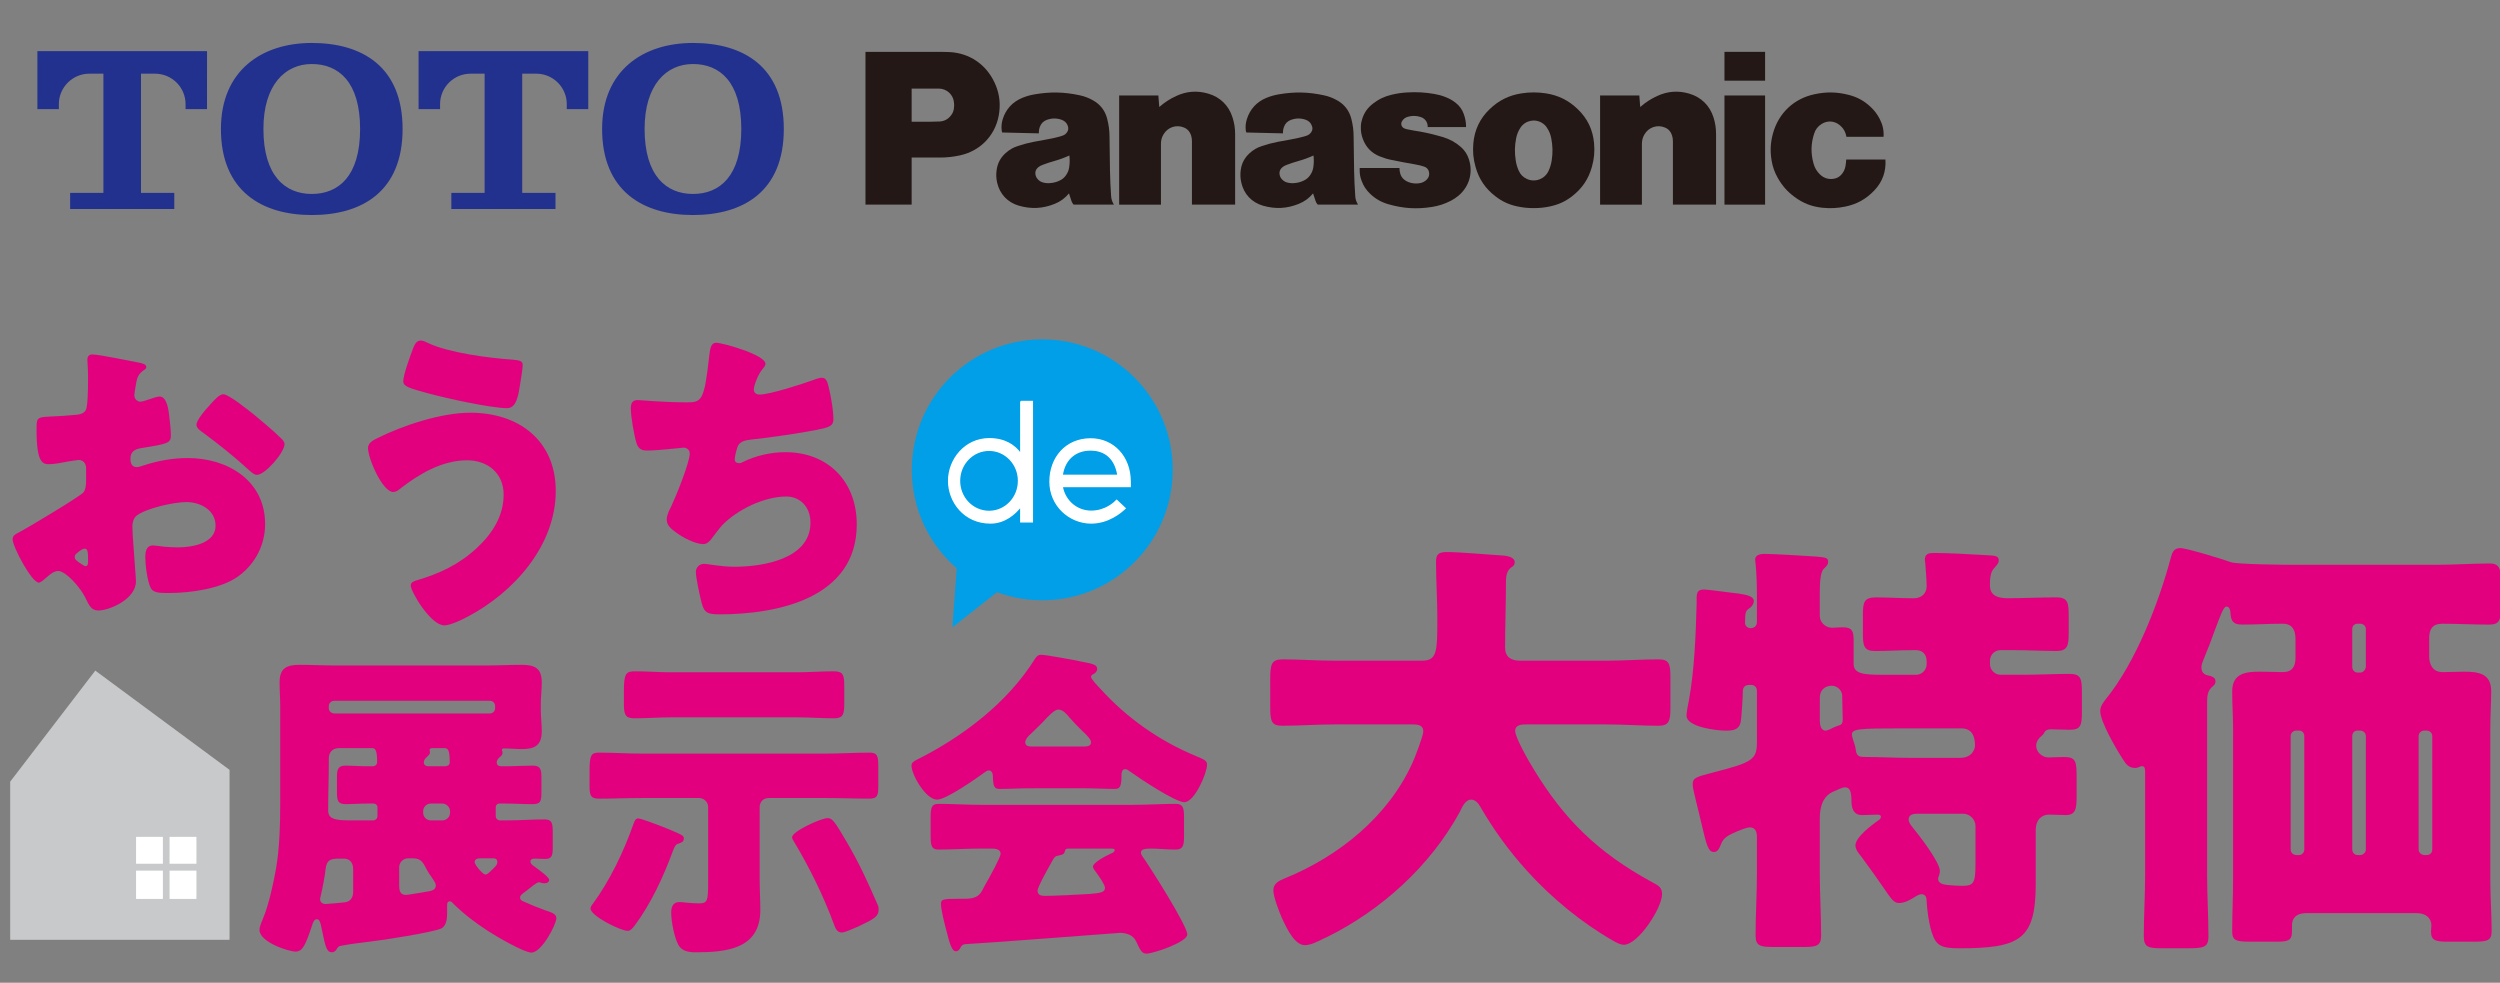 <?xml version="1.0" encoding="utf-8"?>
<!-- Generator: Adobe Illustrator 15.1.0, SVG Export Plug-In  -->
<!DOCTYPE svg PUBLIC "-//W3C//DTD SVG 1.1//EN" "http://www.w3.org/Graphics/SVG/1.1/DTD/svg11.dtd">
<svg version="1.1"
	 xmlns="http://www.w3.org/2000/svg" xmlns:xlink="http://www.w3.org/1999/xlink" xmlns:a="http://ns.adobe.com/AdobeSVGViewerExtensions/3.0/"
	 x="0px" y="0px" width="318px" height="125px" viewBox="6.532 4.797 318 125" enable-background="new 6.532 4.797 318 125"
	 xml:space="preserve">
<rect x="6.532" y="4.797" width="318" height="125" fill="#808080" stroke="none"/>
<defs>
</defs>
<path fill="#231815" d="M244.947,29.019c-1.047,1.102-2.234,1.76-3.718,2.061c-1.003,0.203-1.88,0.245-2.896,0.142
	c-1.356-0.142-2.471-0.581-3.558-1.394c-0.891-0.663-1.526-1.386-2.082-2.346c-0.426-0.751-0.682-1.446-0.82-2.302
	c-0.19-1.179-0.142-2.212,0.169-3.368c0.709-2.626,2.673-4.484,5.328-5.036c1.51-0.321,2.856-0.289,4.355,0.1
	c1.066,0.278,1.914,0.743,2.724,1.495c0.51,0.476,0.867,0.949,1.189,1.568c0.373,0.726,0.532,1.438,0.484,2.256h-4.729
	c-0.101-0.634-0.408-1.141-0.916-1.531c-0.662-0.511-1.513-0.546-2.223-0.106c-0.482,0.295-0.804,0.708-0.969,1.254
	c-0.415,1.292-0.433,2.499-0.064,3.811c0.155,0.55,0.414,0.984,0.83,1.38c0.473,0.447,1.065,0.636,1.708,0.537
	c0.403-0.057,0.729-0.229,1.001-0.537c0.278-0.315,0.444-0.656,0.515-1.07c0.051-0.292,0.083-0.543,0.098-0.84h4.985
	C246.461,26.601,245.986,27.923,244.947,29.019"/>
<rect x="225.884" y="11.392" fill="#231815" width="5.169" height="3.667"/>
<rect x="225.884" y="16.942" fill="#231815" width="5.169" height="13.884"/>
<path fill="#231815" d="M215.167,18.41c0.686-0.596,1.33-1.021,2.152-1.399c1.335-0.619,2.671-0.717,4.085-0.305
	c1.518,0.445,2.607,1.517,3.087,3.027c0.227,0.729,0.324,1.374,0.324,2.133v8.959h-5.488V22.77c0-0.269-0.033-0.498-0.116-0.754
	c-0.141-0.462-0.44-0.805-0.89-0.994c-0.972-0.417-2.082-0.047-2.615,0.871c-0.22,0.379-0.324,0.757-0.324,1.2v7.734h-5.319V16.942
	h4.991L215.167,18.41"/>
<path fill="#231815" d="M153.989,18.41c0.68-0.596,1.333-1.021,2.151-1.399c1.332-0.619,2.672-0.717,4.083-0.305
	c1.521,0.445,2.613,1.517,3.086,3.027c0.231,0.729,0.331,1.374,0.331,2.133v8.959h-5.493V22.77c0-0.269-0.03-0.498-0.109-0.754
	c-0.147-0.462-0.447-0.805-0.893-0.994c-0.976-0.417-2.083-0.047-2.616,0.871c-0.227,0.379-0.327,0.757-0.324,1.2v7.734h-5.317
	V16.942h4.986L153.989,18.41"/>
<path fill="#231815" d="M186.591,25.718c0.401,0.067,0.724,0.15,1.108,0.278c0.319,0.103,0.535,0.35,0.603,0.679
	c0.078,0.357-0.02,0.697-0.276,0.953c-0.257,0.267-0.558,0.416-0.922,0.475c-0.48,0.076-0.918,0.035-1.384-0.13
	c-0.225-0.081-0.403-0.184-0.586-0.339c-0.242-0.198-0.391-0.43-0.485-0.731c-0.076-0.248-0.104-0.473-0.104-0.739h-5.063v0.297
	c0,0.478,0.072,0.881,0.243,1.332c0.246,0.673,0.598,1.193,1.122,1.688c0.687,0.638,1.399,1.041,2.306,1.299
	c1.875,0.537,3.559,0.645,5.482,0.348c0.905-0.142,1.65-0.383,2.461-0.803c0.357-0.188,0.645-0.383,0.959-0.64
	c1.365-1.152,1.873-2.915,1.322-4.621c-0.205-0.643-0.536-1.141-1.037-1.583c-0.704-0.604-1.413-0.994-2.297-1.254
	c-0.192-0.054-0.358-0.106-0.551-0.157c-1.092-0.304-2.019-0.5-3.139-0.668c-0.292-0.044-0.547-0.093-0.837-0.162
	c-0.139-0.029-0.25-0.067-0.378-0.123c-0.314-0.142-0.449-0.511-0.311-0.825c0.007-0.017,0.02-0.031,0.021-0.046
	c0.171-0.298,0.419-0.496,0.75-0.592c0.573-0.165,1.108-0.153,1.674,0.037c0.548,0.188,0.889,0.69,0.862,1.266h4.881
	c0-0.601-0.093-1.108-0.299-1.676c-0.204-0.57-0.525-1.004-0.998-1.387c-0.411-0.329-0.81-0.555-1.303-0.746
	c-0.485-0.191-0.904-0.307-1.417-0.397c-1.212-0.211-2.248-0.267-3.47-0.197c-0.706,0.042-1.293,0.128-1.977,0.292
	c-0.923,0.214-1.666,0.576-2.411,1.158c-0.635,0.498-1.051,1.08-1.313,1.845c-0.116,0.342-0.181,0.649-0.194,1.014
	c-0.025,0.609,0.063,1.13,0.285,1.694c0.402,1.013,1.114,1.735,2.13,2.135c0.513,0.206,0.955,0.344,1.504,0.451
	C184.619,25.365,185.521,25.534,186.591,25.718"/>
<path fill="#231815" d="M126.042,24.838h-3.551v-4.555h2.309c0.442,0,0.811-0.01,1.247-0.032c0.609-0.036,1.112-0.305,1.472-0.8
	c0.196-0.258,0.299-0.52,0.35-0.842c0.04-0.27,0.042-0.503,0.012-0.771c-0.096-1.016-0.93-1.774-1.949-1.774h-3.439v14.762h-5.873
	V11.392h9.603c0.385,0,0.707,0.008,1.091,0.028c2.545,0.134,4.641,1.562,5.723,3.877c0.562,1.208,0.756,2.373,0.609,3.696
	c-0.305,2.793-2.248,4.958-4.984,5.564C127.755,24.754,126.974,24.838,126.042,24.838"/>
<path fill="#231815" d="M203.187,16.675c-0.55-0.084-1.018-0.123-1.567-0.123c-0.552,0-1.022,0.039-1.566,0.123
	c-1.591,0.25-2.881,0.891-4.038,2.007c-1.242,1.195-1.914,2.614-2.074,4.332c-0.093,1.06-0.012,1.968,0.273,2.987
	c0.43,1.566,1.244,2.774,2.533,3.765c0.847,0.656,1.69,1.043,2.727,1.274c0.739,0.164,1.385,0.229,2.146,0.229
	c0.754,0,1.399-0.066,2.138-0.229c1.037-0.231,1.891-0.618,2.734-1.274l-2.974-3.25c-0.473,1.055-1.703,1.521-2.756,1.051
	c-0.484-0.223-0.825-0.563-1.045-1.051c-0.199-0.447-0.317-0.853-0.388-1.34c-0.148-0.974-0.134-1.822,0.056-2.79
	c0.1-0.503,0.265-0.915,0.543-1.34c0.611-0.937,1.865-1.2,2.798-0.584c0.242,0.159,0.424,0.339,0.579,0.584
	c0.282,0.425,0.446,0.837,0.547,1.34c0.186,0.967,0.204,1.816,0.061,2.79c-0.077,0.488-0.195,0.893-0.395,1.34l2.974,3.25
	c1.287-0.991,2.103-2.199,2.535-3.765c0.283-1.02,0.367-1.927,0.27-2.987c-0.157-1.718-0.834-3.137-2.079-4.332
	C206.06,17.566,204.776,16.925,203.187,16.675"/>
<path fill="#231815" d="M178.921,29.732c-0.08-1.149-0.124-2.116-0.147-3.262c-0.028-1.506-0.051-2.78-0.061-4.285
	c-0.003-0.813-0.093-1.502-0.294-2.289c-0.267-1.031-0.871-1.814-1.797-2.335c-0.559-0.313-1.07-0.51-1.703-0.645
	c-1.988-0.431-3.75-0.464-5.762-0.113c-0.562,0.1-1.029,0.233-1.565,0.452c-1.223,0.51-2.064,1.437-2.461,2.706
	c-0.148,0.488-0.196,0.926-0.135,1.433c0.013,0.091,0.035,0.167,0.077,0.256l4.656,0.111c-0.016-0.295,0.023-0.548,0.127-0.827
	c0.151-0.43,0.452-0.731,0.877-0.886c0.628-0.228,1.224-0.239,1.856-0.03c0.414,0.139,0.712,0.434,0.844,0.861
	c0.081,0.262,0.041,0.515-0.118,0.737c-0.14,0.203-0.312,0.334-0.534,0.422c-0.137,0.052-0.255,0.089-0.4,0.128
	c-0.646,0.172-1.196,0.293-1.856,0.405c-0.523,0.089-0.962,0.167-1.481,0.271c-0.706,0.142-1.296,0.297-1.979,0.523
	c-0.628,0.201-1.117,0.49-1.603,0.932c-0.625,0.581-0.987,1.264-1.107,2.11c-0.074,0.568-0.058,1.058,0.071,1.617
	c0.322,1.448,1.321,2.518,2.743,2.931c1.58,0.459,3.052,0.385,4.574-0.231c0.735-0.299,1.306-0.716,1.811-1.33l-0.326-2.384
	c-0.232,0.362-0.524,0.614-0.921,0.786c-0.364,0.164-0.702,0.251-1.101,0.287c-0.341,0.035-0.626,0.012-0.955-0.076
	c-0.262-0.074-0.462-0.199-0.651-0.4c-0.162-0.169-0.253-0.353-0.301-0.583c-0.072-0.351,0.044-0.685,0.313-0.919
	c0.181-0.157,0.363-0.258,0.586-0.337c0.538-0.203,0.999-0.356,1.553-0.51c0.675-0.191,1.225-0.394,1.856-0.685
	c0.061,0.504,0.054,0.941-0.014,1.448c-0.048,0.37-0.164,0.675-0.365,0.989l0.326,2.384c0.106,0.339,0.197,0.625,0.314,0.957
	c0.062,0.186,0.149,0.331,0.281,0.474h5.127C179.058,30.48,178.938,30.143,178.921,29.732"/>
<path fill="#231815" d="M147.864,29.732c-0.077-1.149-0.123-2.116-0.143-3.262c-0.029-1.506-0.046-2.78-0.058-4.285
	c-0.005-0.813-0.098-1.502-0.301-2.289c-0.263-1.031-0.867-1.814-1.796-2.335c-0.557-0.313-1.066-0.51-1.699-0.645
	c-1.991-0.431-3.753-0.464-5.763-0.113c-0.563,0.1-1.035,0.233-1.56,0.452c-1.226,0.51-2.072,1.437-2.468,2.706
	c-0.148,0.488-0.188,0.926-0.128,1.433c0.012,0.091,0.034,0.167,0.071,0.256l4.657,0.111c-0.014-0.295,0.023-0.548,0.125-0.827
	c0.153-0.43,0.449-0.731,0.874-0.886c0.626-0.228,1.229-0.239,1.861-0.03c0.417,0.139,0.714,0.434,0.843,0.861
	c0.076,0.262,0.039,0.515-0.118,0.737c-0.139,0.203-0.308,0.334-0.533,0.422c-0.136,0.052-0.255,0.089-0.398,0.128
	c-0.645,0.172-1.198,0.293-1.861,0.405c-0.525,0.089-0.96,0.167-1.481,0.271c-0.704,0.142-1.29,0.297-1.977,0.523
	c-0.626,0.201-1.115,0.49-1.597,0.932c-0.628,0.581-0.989,1.264-1.11,2.11c-0.081,0.568-0.06,1.058,0.061,1.617
	c0.331,1.448,1.33,2.518,2.751,2.931c1.573,0.459,3.053,0.385,4.578-0.231c0.738-0.299,1.3-0.716,1.812-1.33l-0.329-2.384
	c-0.229,0.362-0.525,0.614-0.924,0.786c-0.364,0.164-0.698,0.251-1.102,0.287c-0.333,0.035-0.626,0.012-0.947-0.076
	c-0.267-0.074-0.472-0.199-0.657-0.4c-0.157-0.169-0.252-0.353-0.301-0.583c-0.076-0.351,0.04-0.685,0.313-0.919
	c0.185-0.157,0.358-0.258,0.588-0.337c0.536-0.203,0.997-0.356,1.552-0.51c0.669-0.191,1.219-0.394,1.857-0.685
	c0.059,0.504,0.054,0.941-0.018,1.448c-0.042,0.37-0.158,0.675-0.362,0.989l0.329,2.384c0.103,0.339,0.192,0.625,0.313,0.957
	c0.061,0.186,0.15,0.331,0.276,0.474h5.129C148.007,30.48,147.894,30.143,147.864,29.732"/>
<rect fill="none" width="117.116" height="42.238"/>
<path fill="#23318E" d="M11.288,11.3v7.376h2.73v-0.634c0-2.131,1.745-3.872,3.872-3.872h1.796v15.16h-4.234v2.049h13.249v-2.049
	h-4.235v-15.16h1.797c2.132,0,3.871,1.74,3.871,3.872v0.634h2.732V11.3H11.288z"/>
<path fill="#23318E" d="M46.188,10.261c-6.379,0-11.554,3.527-11.554,10.942c0,7.87,5.175,10.946,11.554,10.946
	s11.554-2.985,11.554-10.946C57.742,13.248,52.567,10.261,46.188,10.261z M46.188,29.468c-3.396,0-6.149-2.321-6.149-8.265
	c0-5.601,2.754-8.262,6.149-8.262s6.149,2.253,6.149,8.262C52.338,27.215,49.584,29.468,46.188,29.468z"/>
<path fill="#23318E" d="M59.774,11.3v7.376h2.735v-0.634c0-2.131,1.74-3.872,3.869-3.872h1.796v15.16h-4.232v2.049H77.19v-2.049
	h-4.232v-15.16h1.795c2.13,0,3.872,1.74,3.872,3.872v0.634h2.733V11.3H59.774z"/>
<path fill="#23318E" d="M94.678,10.261c-6.383,0-11.558,3.527-11.558,10.942c0,7.87,5.175,10.946,11.558,10.946
	c6.382,0,11.555-2.985,11.555-10.946C106.232,13.248,101.06,10.261,94.678,10.261z M94.676,29.468c-3.397,0-6.151-2.321-6.151-8.265
	c0-5.601,2.754-8.262,6.151-8.262s6.148,2.253,6.148,8.262C100.824,27.215,98.073,29.468,94.676,29.468z"/>
<g>
	<g>
		<path fill="#E3007F" d="M198.09,78.822c0,2.797-0.112,5.537-0.112,8.334c0,1.231,0.782,1.681,1.903,1.681h10.963
			c2.181,0,4.418-0.169,6.655-0.169c1.344,0,1.511,0.559,1.511,2.29v3.861c0,1.678-0.167,2.294-1.511,2.294
			c-2.184,0-4.418-0.169-6.655-0.169h-10.182c-0.503,0-1.399,0-1.399,0.84c0,0.785,1.624,3.692,2.463,5.034
			c3.748,6.098,7.886,10.349,14.991,14.21c0.728,0.39,1.229,0.614,1.229,1.507c0,1.737-3.021,6.434-4.865,6.434
			c-0.448,0-0.951-0.278-1.343-0.503c-4.027-2.295-7.889-5.483-10.965-8.894c-2.292-2.519-4.309-5.314-5.986-8.223
			c-0.223-0.392-0.614-0.84-1.117-0.84c-0.782,0-1.174,1.009-1.454,1.567c-3.748,6.881-10.013,12.53-16.947,15.941
			c-0.113,0.056-0.28,0.113-0.392,0.169c-0.729,0.39-1.678,0.837-2.351,0.837c-1.23,0-2.181-1.789-2.966-3.523
			c-0.334-0.781-1.06-2.63-1.06-3.467c0-0.895,0.779-1.231,1.453-1.511c6.881-2.798,13.2-7.888,16.277-14.767
			c0.28-0.617,1.343-3.356,1.343-3.917c0-0.896-0.84-0.896-1.454-0.896h-9.789c-2.239,0-4.475,0.169-6.715,0.169
			c-1.396,0-1.51-0.616-1.51-2.461V91.24c0-1.9,0.114-2.572,1.569-2.572c2.181,0,4.416,0.169,6.655,0.169h11.02
			c1.957,0,2.013-1.011,2.013-5.372c0-2.406-0.169-4.81-0.169-7.271c0-0.953,0.449-1.178,1.344-1.178
			c1.734,0,5.37,0.338,7.271,0.449c0.506,0.056,1.398,0.225,1.398,0.84c0,0.336-0.167,0.503-0.447,0.67
			C198.146,77.423,198.09,78.205,198.09,78.822z"/>
		<path fill="#E3007F" d="M261.897,80.892c1.847,0,4.364-0.111,6.209-0.111c1.455,0,1.566,0.67,1.566,2.349v2.125
			c0,1.623-0.111,2.35-1.566,2.35c-1.845,0-3.637-0.112-5.483-0.112h-1.622c-0.727,0-1.341,0.561-1.341,1.346v0.445
			c0,0.728,0.614,1.342,1.341,1.342h2.797c2.015,0,3.973-0.111,5.988-0.111c1.452,0,1.565,0.616,1.565,2.404v2.352
			c0,1.787-0.113,2.349-1.565,2.349c-0.787,0-1.566-0.056-2.354-0.056c-0.614,0-0.781,0.223-0.948,0.561
			c-0.169,0.223-0.334,0.334-0.506,0.503c-0.278,0.278-0.445,0.67-0.445,1.006c0,0.839,0.782,1.509,1.565,1.509
			c0.392,0,1.232-0.056,1.958-0.056c1.566,0,1.622,0.562,1.622,2.687v2.236c0,1.681-0.113,2.462-1.396,2.462
			c-0.729,0-1.4-0.056-2.128-0.056c-0.781,0-1.677,0.503-1.677,2.014v6.824c0,7.048-2.014,8.165-9.678,8.165
			c-2.406,0-3.021-0.336-3.579-2.123c-0.337-1.122-0.561-2.686-0.617-3.861c0-0.449-0.112-0.896-0.669-0.896
			c-0.225,0-0.561,0.169-0.897,0.392c-0.557,0.336-1.23,0.729-1.956,0.729c-0.616,0-0.952-0.449-2.014-2.014
			c-0.617-0.896-1.51-2.184-2.798-3.917c-0.334-0.392-0.726-0.896-0.726-1.398c0-1.062,2.069-2.574,2.906-3.188
			c0.169-0.056,0.338-0.278,0.338-0.447c0-0.223-0.225-0.278-0.393-0.278c-0.671,0-1.341,0.056-2.015,0.056
			c-1.063,0-1.342-0.839-1.342-1.792c0-1.229-0.225-1.731-0.781-1.731c-0.506,0-0.841,0.28-1.454,0.503
			c-1.455,0.614-1.791,2.013-1.791,3.468v6.935c0,2.685,0.167,5.315,0.167,7.945c0,1.284-0.561,1.453-2.182,1.453h-3.914
			c-1.678,0-2.239-0.169-2.239-1.453c0-2.63,0.17-5.261,0.17-7.945v-4.641c0-0.559-0.17-1.175-0.896-1.175
			c-0.447,0-1.177,0.336-1.622,0.503c-1.01,0.448-1.734,0.728-2.069,1.677c-0.169,0.392-0.337,0.952-0.896,0.952
			c-0.728,0-0.952-1.007-1.511-3.358c-0.223-0.893-0.447-1.954-0.783-3.243c-0.111-0.559-0.392-1.453-0.392-2.012
			c0-0.896,0.561-0.954,2.63-1.513c4.979-1.284,5.538-1.62,5.538-3.857v-6.545c0-0.392-0.281-0.726-0.729-0.726h-0.223
			c-0.614,0-0.841,0.334-0.841,0.837v0.111c0,0.503-0.169,3.357-0.28,3.805c-0.223,1.007-1.06,1.063-1.9,1.063
			c-1.12,0-4.979-0.448-4.979-1.901c0-0.392,0.169-1.399,0.28-1.849c0.728-3.913,0.895-8.443,1.006-12.473
			c0-1.062-0.111-1.731,0.952-1.731c0.503,0,3.635,0.447,4.307,0.503c0.559,0.111,2.012,0.223,2.012,0.948
			c0,0.394-0.223,0.673-0.501,0.896c-0.503,0.338-0.616,0.449-0.616,1.902c0,0.392,0.338,0.67,0.728,0.67
			c0.278,0,0.784-0.167,0.784-0.781v-3.523c0-1.399-0.057-2.741-0.17-3.916c0-0.167-0.056-0.334-0.056-0.504
			c0-0.559,0.617-0.728,1.118-0.728c1.065,0,4.979,0.225,6.601,0.338c1.286,0.111,1.566,0.167,1.566,0.671
			c0,0.392-0.223,0.559-0.559,0.895c-0.447,0.445-0.503,1.845-0.503,3.188v2.796c0,0.839,0.728,1.509,1.567,1.509
			c0.224,0,0.894-0.056,1.342-0.056c1.229,0,1.396,0.505,1.396,1.68v2.965c0,1.286,1.288,1.397,3.75,1.397h4.194
			c0.728,0,1.342-0.614,1.342-1.342v-0.39c0-0.785-0.446-1.401-1.342-1.401h-0.559c-1.511,0-3.077,0.112-4.643,0.112
			c-1.455,0-1.566-0.671-1.566-2.292v-2.183c0-1.734,0.111-2.349,1.678-2.349c1.565,0,3.188,0.111,4.812,0.111
			c0.951,0,1.62-0.614,1.62-1.509c0-0.728-0.112-2.183-0.166-2.853c0-0.169-0.058-0.392-0.058-0.562
			c0-0.728,0.504-0.839,1.121-0.839c2.069,0,4.587,0.169,6.71,0.28c1.177,0.056,1.566,0.111,1.566,0.673
			c0,0.39-0.278,0.614-0.558,0.948c-0.56,0.559-0.56,1.511-0.56,2.24C259.66,79.886,259.829,80.892,261.897,80.892z M238.013,96.441
			c0,0.503,0.113,1.287,0.728,1.287c0.223,0,0.39-0.111,0.557-0.167c0.338-0.169,0.674-0.337,1.009-0.448
			c0.558-0.113,0.616-0.392,0.616-0.839c0-0.895-0.059-1.791-0.059-2.686v-0.28c0-0.614-0.558-1.284-1.34-1.284
			c-0.729,0-1.511,0.447-1.511,1.509V96.441z M248.359,97.448c-5.368,0-6.265,0.056-6.265,0.785c0,0.223,0.111,0.503,0.169,0.726
			c0.165,0.447,0.28,0.839,0.336,1.286c0.113,0.839,0.559,0.839,1.284,0.839c1.68,0,3.75,0.114,5.65,0.114h6.322
			c1.621,0,1.899-1.233,1.899-1.567c0-1.175-0.39-2.183-1.731-2.183H248.359z M257.813,109.864c0-0.837-0.726-1.563-1.566-1.563
			h-5.704c-0.56,0-1.231,0.056-1.231,0.726c0,0.392,0.28,0.726,0.503,1.008c0.784,0.951,3.468,4.42,3.468,5.537
			c0,0.111,0,0.278-0.056,0.39c0,0.113-0.169,0.505-0.169,0.562c0,0.783,0.898,0.783,1.177,0.839
			c0.503,0.056,1.342,0.113,1.845,0.113c1.454,0,1.734-0.28,1.734-2.742V109.864z"/>
		<path fill="#E3007F" d="M299.974,120.942c-1.063,0-1.9,0.392-1.9,1.565v0.785c0,1.173-0.56,1.284-1.961,1.284h-3.354
			c-1.733,0-2.292-0.111-2.292-1.284c0-2.182,0.111-4.311,0.111-6.49V97.448c0-1.565-0.111-3.132-0.111-4.698
			c0-2.293,1.678-2.518,3.523-2.518c0.952,0,1.958,0.056,2.91,0.056c1.229,0,1.62-0.726,1.62-1.845v-2.349
			c0-1.119-0.391-1.96-1.62-1.96c-1.68,0-3.413,0.111-5.147,0.111c-1.119,0-1.455-0.39-1.509-1.507c0-0.28-0.113-0.785-0.507-0.785
			c-0.392,0-0.781,1.175-1.565,3.244c-0.334,0.952-0.781,2.125-1.344,3.47c-0.111,0.28-0.278,0.672-0.278,1.006
			c0,0.895,0.616,1.006,1.177,1.117c0.334,0.111,0.613,0.281,0.613,0.673c0,0.394-0.224,0.505-0.502,0.783
			c-0.504,0.447-0.561,1.173-0.561,1.845v22.039c0,2.629,0.169,5.203,0.169,7.832c0,1.342-0.672,1.453-2.519,1.453h-3.354
			c-1.791,0-2.35-0.111-2.35-1.564c0-2.573,0.167-5.147,0.167-7.721v-13.034c0-0.446,0-0.837-0.393-0.837
			c-0.335,0-0.392,0.223-0.895,0.223c-0.783,0-1.175-0.503-1.509-1.062c-0.785-1.176-2.91-4.812-2.91-6.152
			c0-0.616,0.335-1.063,0.729-1.568c3.803-4.696,6.71-12.194,8.276-18.065c0.169-0.618,0.392-1.121,1.176-1.121
			c0.781,0,5.368,1.399,6.432,1.792c0.783,0.28,6.825,0.336,8.223,0.336h17.787c2.351,0,4.645-0.169,6.938-0.169
			c1.284,0,1.396,0.783,1.396,2.35v3.076c0,1.733-0.112,2.348-1.509,2.348c-1.958,0-3.972-0.111-5.929-0.111
			c-1.288,0-1.678,0.729-1.678,1.848v2.292c0,1.121,0.503,2.014,1.733,2.014c0.895,0,1.789-0.056,2.684-0.056
			c1.848,0,3.469,0.225,3.469,2.462c0,1.511-0.111,3.133-0.111,4.754v19.354c0,2.18,0.169,4.309,0.169,6.433
			c0,1.23-0.562,1.342-2.406,1.342h-3.132c-1.513,0-2.181-0.111-2.181-1.284c0-0.282,0.054-0.505,0.054-0.785
			c0-0.951-0.728-1.565-1.9-1.565H299.974z M298.968,113.559c0.391,0,0.672-0.336,0.672-0.729V98.456
			c0-0.449-0.281-0.728-0.672-0.728h-0.336c-0.391,0-0.729,0.278-0.729,0.728v14.374c0,0.448,0.338,0.729,0.729,0.729H298.968z
			 M307.471,84.809c0-0.394-0.338-0.674-0.729-0.674h-0.334c-0.392,0-0.672,0.28-0.672,0.674v4.81c0,0.392,0.28,0.726,0.672,0.726
			h0.334c0.392,0,0.672-0.334,0.729-0.726V84.809z M307.471,98.456c0-0.449-0.338-0.728-0.729-0.728h-0.334
			c-0.392,0-0.672,0.278-0.672,0.728v14.374c0,0.393,0.28,0.729,0.672,0.729h0.334c0.392,0,0.729-0.336,0.729-0.729V98.456z
			 M315.188,113.559c0.449,0,0.728-0.28,0.728-0.729V98.456c0-0.449-0.334-0.728-0.728-0.728h-0.278
			c-0.392,0-0.728,0.278-0.728,0.728v14.374c0,0.393,0.336,0.729,0.728,0.729H315.188z"/>
	</g>
</g>
<polygon fill="#C8C9CA" points="18.653,90.099 7.829,104.223 7.829,124.339 35.73,124.339 35.73,102.723 "/>
<rect x="28.101" y="115.542" fill="#FFFFFF" width="3.416" height="3.6"/>
<rect x="23.838" y="115.542" fill="#FFFFFF" width="3.412" height="3.6"/>
<rect x="23.838" y="111.248" fill="#FFFFFF" width="3.412" height="3.416"/>
<rect x="28.101" y="111.248" fill="#FFFFFF" width="3.416" height="3.416"/>
<circle fill="#009FE8" cx="139.108" cy="64.559" r="16.594"/>
<polygon fill="#009FE8" points="137.021,77.219 127.678,84.594 128.415,74.514 "/>
<g>
	<g>
		<path fill="#FFFFFF" stroke="#FFFFFF" stroke-width="0.172" stroke-miterlimit="10" d="M136.379,55.865h1.47v15.309h-1.47V69.21
			c-0.765,0.97-2.047,2.109-3.868,2.109c-3.328,0-5.314-2.709-5.314-5.356c0-2.711,2.088-5.358,5.169-5.358
			c1.967,0,3.228,0.825,4.014,1.942V55.865z M132.346,69.85c2.068,0,3.743-1.738,3.743-3.887c0-2.152-1.675-3.891-3.743-3.891
			c-2.09,0-3.764,1.738-3.764,3.891C128.582,68.111,130.256,69.85,132.346,69.85z"/>
		<path fill="#FFFFFF" stroke="#FFFFFF" stroke-width="0.172" stroke-miterlimit="10" d="M148.571,68.443l1.075,1.013
			c-0.52,0.499-2.109,1.863-4.321,1.863c-2.73,0-5.233-2.194-5.233-5.256c0-3.061,2.049-5.438,5.171-5.438
			c2.854,0,5.025,2.234,5.025,5.438v0.621h-8.646c0.312,1.779,1.799,3.146,3.683,3.146
			C147.187,69.831,148.341,68.691,148.571,68.443z M145.263,62.032c-2.109,0-3.37,1.365-3.62,3.227h7.095
			C148.304,62.591,146.565,62.032,145.263,62.032z"/>
	</g>
</g>
<g>
	<g>
		<path fill="#E3007F" d="M23.826,78.745c0,2.265-3.377,3.706-4.781,3.706c-0.904,0-1.191-0.658-1.646-1.607
			c-0.66-1.358-2.512-3.417-3.456-3.417c-0.538,0-1.031,0.413-1.401,0.742c-0.329,0.289-0.823,0.741-1.071,0.741
			c-0.904,0-3.335-4.57-3.335-5.517c0-0.495,0.368-0.66,0.867-0.908c1.026-0.537,7.696-4.528,8.151-5.063
			c0.287-0.372,0.329-0.948,0.329-1.479v-1.608c0-0.577-0.369-1.031-0.946-1.031c-0.165,0-1.154,0.169-1.4,0.206
			c-0.618,0.125-1.731,0.332-2.306,0.332c-0.823,0-1.647-0.044-1.647-4.323c0-1.568,0-1.647,1.604-1.731
			c1.196-0.041,2.392-0.125,3.585-0.245c0.411-0.044,0.867-0.205,1.069-0.58c0.246-0.408,0.287-2.471,0.287-3.704v-0.701
			c0-0.862-0.081-1.77-0.081-2.017c0-0.41,0.206-0.659,0.617-0.659c0.905,0,4.941,0.865,6.096,1.071
			c0.37,0.083,0.783,0.204,0.783,0.535c0,0.207-0.249,0.369-0.413,0.454c-0.619,0.494-0.744,0.904-0.864,1.483
			c-0.165,0.902-0.248,1.521-0.248,1.646c0,0.451,0.368,0.824,0.781,0.824c0.206,0,1.075-0.291,1.318-0.373
			c0.331-0.122,0.864-0.287,1.113-0.287c0.699,0,1.067,0.906,1.232,2.511c0.084,0.62,0.206,1.812,0.206,2.431
			c0,1.027-0.449,1.07-3.909,1.646c-0.701,0.125-1.238,0.452-1.238,1.319c0,0.576,0.165,1.07,0.823,1.07
			c0.25,0,0.701-0.166,0.949-0.246c1.771-0.579,3.665-0.908,5.519-0.908c5.063,0,9.84,2.842,9.84,8.397
			c0,2.636-1.235,5.027-3.334,6.59c-2.183,1.647-6.22,2.183-8.896,2.183c-1.112,0-1.975,0-2.306-0.616
			c-0.452-0.865-0.699-2.965-0.699-3.871c0-0.739,0.081-1.564,0.987-1.564c0.248,0,1.153,0.125,1.443,0.165
			c0.491,0.041,1.272,0.079,1.729,0.079c1.77,0,4.775-0.494,4.775-2.756c0-2.019-1.976-3.005-3.708-3.005
			c-1.603,0-5.102,0.781-6.337,1.729c-0.411,0.327-0.536,0.904-0.536,1.397c0,0.494,0.081,1.771,0.125,2.265
			C23.535,74.875,23.826,78.252,23.826,78.745z M17.729,75.614c0-0.495-0.041-1.029-0.41-1.029c-0.329,0-0.698,0.329-0.946,0.534
			c-0.166,0.125-0.331,0.25-0.331,0.495c0,0.331,0.125,0.454,0.867,0.946c0.246,0.166,0.41,0.25,0.491,0.25
			c0.288,0,0.329-0.25,0.329-0.494V75.614z M38.895,57.58c0.948,0.785,2.431,2.017,3.294,2.883c0.245,0.207,0.535,0.494,0.535,0.825
			c0,1.069-2.471,3.91-3.5,3.91c-0.369,0-0.66-0.287-0.987-0.575c-1.853-1.689-3.788-3.253-5.806-4.736
			c-0.453-0.33-0.907-0.617-0.907-1.069c0-0.577,1.15-1.936,1.565-2.351c0.081-0.08,0.164-0.205,0.247-0.286
			c0.533-0.577,1.112-1.235,1.606-1.235C35.641,54.945,38.277,57.086,38.895,57.58z"/>
		<path fill="#E3007F" d="M77.224,67.257c0,6.918-5.313,12.889-11.2,15.976c-0.66,0.369-2.227,1.113-2.966,1.113
			c-1.769,0-4.281-4.325-4.281-5.066c0-0.413,0.41-0.575,0.739-0.658c2.925-0.862,5.396-2.018,7.616-4.077
			c1.979-1.811,3.463-4.077,3.463-6.835c0-2.717-2.021-4.362-4.654-4.362c-3.173,0-6.096,1.727-8.522,3.622
			c-0.207,0.205-0.577,0.413-0.867,0.413c-1.357,0-3.21-4.241-3.21-5.602c0-0.659,0.66-0.987,1.154-1.235
			c3.294-1.646,8.151-3.253,11.857-3.253C72.485,57.292,77.224,60.793,77.224,67.257z M60.917,48.397
			c2.636,1.276,7.781,1.938,10.746,2.142c0.987,0.085,1.358,0.166,1.358,0.701c0,0.371-0.165,1.398-0.329,2.43
			c-0.207,1.356-0.45,3.046-1.648,3.046c-2.056,0-7.82-1.275-9.92-1.851c-2.596-0.701-3.294-0.908-3.294-1.566
			c0-0.824,0.864-3.17,1.191-4.035c0.165-0.454,0.411-1.154,1.032-1.154C60.338,48.109,60.669,48.274,60.917,48.397z"/>
		<path fill="#E3007F" d="M103.898,51.074c0,0.25-0.165,0.412-0.331,0.619c-0.617,0.701-1.15,2.183-1.15,2.633
			c0,0.454,0.327,0.658,0.742,0.658c1.276,0,5.35-1.314,6.707-1.809c0.331-0.125,0.869-0.331,1.198-0.331
			c0.617,0,0.739,0.536,1.029,1.854c0.202,0.947,0.452,2.468,0.452,3.416c0,0.865-0.492,1.029-2.101,1.36
			c-2.306,0.45-5.97,0.987-8.357,1.235c-0.616,0.082-1.319,0.165-1.648,0.74c-0.166,0.247-0.453,1.439-0.453,1.771
			c0,0.329,0.247,0.495,0.577,0.495c0.164,0,0.247-0.041,0.412-0.125c1.644-0.824,3.581-1.276,5.438-1.276
			c5.475,0,9.098,3.747,9.098,9.183c0,9.389-10.046,11.447-17.502,11.447c-1.727,0-1.975-0.331-2.346-1.936
			c-0.165-0.699-0.617-2.758-0.617-3.46c0-0.574,0.452-1.029,1.03-1.029c0.576,0,2.017,0.369,3.91,0.369
			c3.581,0,9.637-0.987,9.637-5.598c0-2.14-1.442-3.335-3.05-3.335c-2.84,0-6.215,1.646-8.15,3.622
			c-0.414,0.456-0.905,1.113-1.276,1.606c-0.285,0.412-0.66,0.825-1.154,0.825c-1.028,0-2.635-0.865-3.414-1.442
			c-0.658-0.495-1.237-0.905-1.237-1.688c0-0.577,0.329-1.192,0.579-1.688c0.573-1.194,2.346-5.559,2.346-6.71
			c0-0.455-0.371-0.742-0.784-0.742c-0.205,0-3.17,0.368-4.651,0.368c-0.781,0-1.154-0.287-1.36-1.028
			c-0.289-0.948-0.7-3.335-0.7-4.323c0-0.616,0.165-1.07,0.867-1.07c0.329,0,3.21,0.287,6.258,0.287
			c1.853,0,2.223-0.122,2.842-5.845c0.125-0.988,0.202-1.731,0.904-1.731C98.423,48.397,103.898,49.924,103.898,51.074z"/>
	</g>
</g>
<path fill="#E3007F" d="M70.743,102.266c1.239,0,2.475-0.082,3.504-0.082s1.154,0.41,1.154,1.524v1.814
	c0,1.194-0.079,1.565-1.154,1.565c-1.154,0-2.348-0.08-3.504-0.08h-0.698c-0.25,0-0.456,0.205-0.456,0.453v1.153
	c0,0.288,0.248,0.538,0.537,0.538h0.822c1.611,0,3.257-0.125,4.868-0.125c0.947,0,1.026,0.493,1.026,1.688v1.856
	c0,0.989-0.079,1.485-0.947,1.485c-0.453,0-0.863-0.041-1.317-0.041c-0.248,0-0.577,0.041-0.577,0.37
	c0,0.246,0.204,0.412,0.371,0.536c0.081,0.039,0.165,0.124,0.287,0.206c0.617,0.451,1.734,1.276,1.734,1.606
	c0,0.164-0.169,0.414-0.577,0.414c-0.125,0-0.29,0-0.415-0.044c-0.079-0.039-0.245-0.081-0.327-0.081
	c-0.25,0-0.948,0.575-1.566,1.071l-0.496,0.373c-0.165,0.122-0.327,0.287-0.327,0.493c0,0.288,0.202,0.413,0.408,0.494
	c0.908,0.414,1.815,0.781,2.724,1.114c0.864,0.287,1.48,0.452,1.48,1.031c0,0.781-1.854,4.369-3.171,4.369
	c-0.949,0-4.537-2.103-5.483-2.721c-1.649-1.073-3.134-2.188-4.538-3.588c-0.079-0.123-0.202-0.206-0.368-0.206
	c-0.248,0-0.331,0.206-0.331,0.454v0.947c0,0.7-0.04,1.731-0.782,2.062c-1.156,0.495-7.421,1.483-8.988,1.65
	c-1.235,0.164-2.471,0.289-3.71,0.535c-0.287,0.041-0.369,0.123-0.533,0.371c-0.125,0.245-0.332,0.454-0.661,0.454
	c-0.658,0-0.824-0.825-1.154-2.391c-0.083-0.331-0.166-0.745-0.248-1.156c-0.08-0.245-0.164-0.656-0.495-0.656
	c-0.369,0-0.535,0.531-0.617,0.821c-0.824,2.473-1.195,3.298-2.1,3.298c-0.867,0-4.578-1.195-4.578-2.763
	c0-0.45,0.329-1.151,0.494-1.564c0.702-1.691,1.279-4.369,1.608-6.226c0.454-2.596,0.535-5.608,0.535-8.575V94.68
	c0-1.03-0.081-2.063-0.081-3.089c0-1.814,0.904-2.229,2.555-2.229c1.525,0,3.051,0.085,4.577,0.085h19.045
	c1.523,0,3.049-0.085,4.575-0.085c1.648,0,2.596,0.373,2.596,2.229c0,0.945-0.12,1.854-0.12,2.76v0.703
	c0,0.906,0.12,1.813,0.12,2.758c0,1.775-0.864,2.27-2.514,2.27c-0.784,0-1.525-0.082-2.311-0.082c-0.119,0-0.244,0.04-0.244,0.205
	c0,0.125,0.079,0.125,0.079,0.329c0,0.291-0.162,0.414-0.452,0.66c-0.121,0.125-0.287,0.371-0.287,0.537
	c0,0.369,0.206,0.535,0.577,0.535H70.743z M51.452,115.334c0-0.867-0.494-1.318-1.156-1.318h-0.658c-1.029,0-1.565,0.162-1.69,1.318
	c-0.083,0.864-0.412,2.555-0.619,3.421c-0.041,0.164-0.08,0.289-0.08,0.412c0,0.413,0.328,0.619,0.699,0.619
	c0.084,0,2.103-0.167,2.393-0.206c0.781-0.081,1.112-0.619,1.112-1.361V115.334z M54.008,109.152c0.288,0,0.536-0.25,0.536-0.538
	v-1.153c0-0.248-0.207-0.453-0.494-0.453h-0.662c-1.111,0-2.101,0.08-2.845,0.08c-1.029,0-1.151-0.411-1.151-1.565v-1.938
	c0-1.031,0.206-1.401,1.151-1.401c0.578,0,1.733,0.082,2.845,0.082h0.537c0.331,0,0.579-0.206,0.579-0.535
	c0-1.691-0.291-1.774-0.704-1.774h-4.121c-0.825,0-1.32,0.495-1.32,1.318v0.413c0,2.063-0.084,4.123-0.084,6.184
	c0,1.443,1.446,1.281,5.032,1.281H54.008z M68.849,95.547c0.369,0,0.658-0.292,0.658-0.662v-0.286c0-0.37-0.289-0.662-0.658-0.662
	h-19.83c-0.329,0-0.66,0.292-0.66,0.662v0.286c0,0.37,0.291,0.62,0.66,0.662H68.849z M58.458,113.973
	c-0.618,0-1.151,0.494-1.151,1.155v2.185c0,0.661,0.04,1.317,0.864,1.317c0.246,0,2.64-0.411,3.092-0.494
	c0.369-0.081,0.702-0.287,0.702-0.7c0-0.287-0.166-0.493-0.291-0.701c-0.327-0.453-0.823-1.192-1.071-1.731
	c-0.371-0.7-0.741-1.03-1.566-1.03H58.458z M63.777,107.996c0-0.535-0.454-0.988-0.989-0.988h-1.441c-0.577,0-0.99,0.453-0.99,0.988
	v0.166c0,0.534,0.413,0.99,0.99,0.99h1.441c0.577,0,0.989-0.456,0.989-0.99V107.996z M61.592,99.956c-0.164,0-0.41,0-0.41,0.248
	c0,0.125,0.04,0.164,0.04,0.289c0,0.288-0.209,0.371-0.452,0.658c-0.167,0.123-0.331,0.373-0.331,0.617
	c0,0.25,0.164,0.497,0.618,0.497h2.021c0.533,0,0.658-0.291,0.658-0.453c0-1.608-0.206-1.856-0.698-1.856H61.592z M67.695,113.973
	c-0.496,0-0.786,0.124-0.786,0.494c0,0.331,1.029,1.567,1.362,1.567c0.246,0,0.411-0.206,0.615-0.373
	c0.66-0.615,0.908-0.863,0.908-1.194c0-0.41-0.248-0.494-0.577-0.494H67.695z"/>
<path fill="#E3007F" d="M104.317,106.307c-0.702,0-1.154,0.495-1.154,1.154v9.15c0,1.318,0.082,2.638,0.082,3.958
	c0,4.944-4.328,5.359-8.205,5.359c-0.906,0-1.77-0.125-2.223-0.948c-0.536-0.989-0.909-3.009-0.909-4.124
	c0-0.701,0.248-1.318,1.029-1.318c0.288,0,0.661,0.042,0.952,0.081c0.45,0.042,1.068,0.086,1.565,0.086
	c1.112,0,1.153-0.371,1.153-2.807v-9.438c0-0.659-0.533-1.154-1.153-1.154h-7.176c-1.854,0-3.706,0.081-5.562,0.081
	c-1.116,0-1.197-0.455-1.197-1.813v-1.567c0-2.184,0.206-2.475,1.197-2.475c1.855,0,3.707,0.124,5.562,0.124h23.251
	c1.856,0,3.709-0.124,5.606-0.124c1.032,0,1.117,0.454,1.117,1.855v2.351c0,1.237-0.085,1.648-1.158,1.648
	c-1.856,0-3.709-0.081-5.565-0.081H104.317z M90.752,109.934c0.5,0.206,2.186,0.866,2.519,1.112
	c0.165,0.083,0.246,0.208,0.246,0.413c0,0.495-0.496,0.576-0.824,0.701c-0.29,0.124-0.411,0.494-0.577,0.906
	c-1.198,3.257-2.805,6.72-4.865,9.48c-0.207,0.246-0.494,0.66-0.865,0.66c-0.908,0-4.739-1.896-4.739-2.846
	c0-0.206,0.12-0.369,0.245-0.535c2.228-3.009,3.999-6.76,5.234-10.262c0.125-0.291,0.208-0.662,0.581-0.662
	C88.075,108.902,90.219,109.728,90.752,109.934z M107.82,90.312c1.566,0,3.175-0.125,4.741-0.125c1.236,0,1.361,0.454,1.361,1.897
	v2.186c0,1.359-0.125,1.895-1.279,1.895c-1.607,0-3.215-0.123-4.823-0.123H91.991c-1.566,0-3.175,0.123-4.779,0.123
	c-1.197,0-1.322-0.535-1.322-1.936v-1.486c0-2.266,0.248-2.556,1.401-2.556c1.567,0,3.134,0.125,4.7,0.125H107.82z M114.293,111.994
	c1.608,2.763,2.557,4.865,3.836,7.792c0.125,0.248,0.165,0.413,0.165,0.7c0,0.906-0.579,1.195-2.559,2.146
	c-0.121,0.04-0.246,0.124-0.371,0.161c-0.577,0.25-1.4,0.62-1.769,0.62c-0.621,0-0.829-0.62-0.994-1.07
	c-1.358-3.669-3.09-7.176-5.111-10.553c-0.081-0.125-0.206-0.331-0.206-0.496c0-0.741,3.672-2.432,4.536-2.432
	C112.438,108.862,112.767,109.397,114.293,111.994z"/>
<path fill="#E3007F" d="M137.436,105.07c-1.235,0-2.596,0.081-3.75,0.081c-0.7,0-0.825-0.329-0.864-1.647
	c0-0.29-0.125-0.704-0.5-0.704c-0.202,0-0.327,0.085-0.492,0.208c-1.073,0.781-4.948,3.505-6.1,3.505
	c-1.441,0-3.257-3.174-3.257-4.329c0-0.371,0.29-0.534,0.577-0.701c5.896-2.927,11.667-7.298,15.168-12.942
	c0.21-0.291,0.375-0.456,0.743-0.456c0.619,0,4.165,0.661,5.319,0.908c1.238,0.248,1.813,0.329,1.813,0.904
	c0,0.29-0.246,0.538-0.494,0.661c-0.125,0.039-0.289,0.164-0.289,0.329c0,0.291,0.908,1.237,1.156,1.485
	c3.377,3.752,7.626,6.721,12.24,8.615c1.113,0.452,1.362,0.618,1.362,1.072c0,1.113-1.607,4.782-2.885,4.782
	c-1.157,0-5.855-3.134-6.928-3.917c-0.163-0.125-0.369-0.287-0.616-0.287c-0.371,0-0.455,0.412-0.455,0.741v0.125
	c0,1.441-0.246,1.647-0.864,1.647c-1.235,0-2.517-0.081-3.753-0.081H137.436z M128.696,125.351
	c-0.125,0.248-0.288,0.453-0.577,0.453c-0.536,0-0.823-1.111-1.238-2.761c-0.204-0.742-0.658-2.557-0.658-3.257
	c0-0.577,0.209-0.661,2.021-0.661h0.619c0.988,0,1.978,0,2.513-0.906c0.084-0.124,0.208-0.37,0.374-0.701
	c0.741-1.275,2.062-3.707,2.062-4.121c0-0.577-0.66-0.66-1.114-0.66h-1.362c-1.813,0-3.626,0.124-5.438,0.124
	c-0.91,0-0.989-0.537-0.989-1.774v-2.224c0-1.279,0.079-1.816,0.989-1.816c1.813,0,3.625,0.125,5.438,0.125h19.336
	c1.813,0,3.628-0.125,5.444-0.125c0.862,0,1.025,0.496,1.025,1.608v2.6c0,1.192-0.204,1.606-1.068,1.606
	c-1.155,0-2.311-0.124-3.137-0.124c-0.781,0-1.276,0.083-1.276,0.495c0,0.206,0.085,0.329,0.164,0.454
	c0.95,1.317,5.732,8.861,5.732,9.974c0,0.99-4.37,2.436-5.153,2.436c-0.618,0-0.783-0.331-1.36-1.568
	c-0.371-0.783-1.198-1.069-2.063-1.069c-0.208,0-16.532,1.275-19.705,1.438C129.024,124.938,128.821,125.063,128.696,125.351z
	 M144.401,99.751c0.331,0,0.908,0,0.908-0.535c0-0.373-0.492-0.868-1.237-1.566c-0.454-0.456-0.987-0.989-1.525-1.608
	c-0.329-0.412-0.821-0.987-1.4-0.987c-0.456,0-1.153,0.7-2.061,1.688c-0.456,0.452-1.033,1.031-1.65,1.606
	c-0.247,0.25-0.493,0.579-0.493,0.868c0,0.535,0.537,0.535,0.906,0.535H144.401z M138.509,118.095c0,0.535,0.452,0.66,0.906,0.66
	c0.946,0,4.617-0.165,5.729-0.246c1.4-0.125,1.94-0.21,1.94-0.785c0-0.369-0.702-1.4-1.196-2.063
	c-0.125-0.163-0.333-0.45-0.333-0.615c0-0.537,1.529-1.32,2.313-1.691c0.165-0.042,0.452-0.208,0.452-0.413
	c0-0.164-0.121-0.205-0.536-0.205h-5.152c-0.454,0-0.579,0-0.66,0.37c-0.085,0.331-0.287,0.415-0.702,0.496
	c-0.533,0.083-0.618,0.208-0.908,0.739C139.993,115.003,138.509,117.599,138.509,118.095z"/>
</svg>
